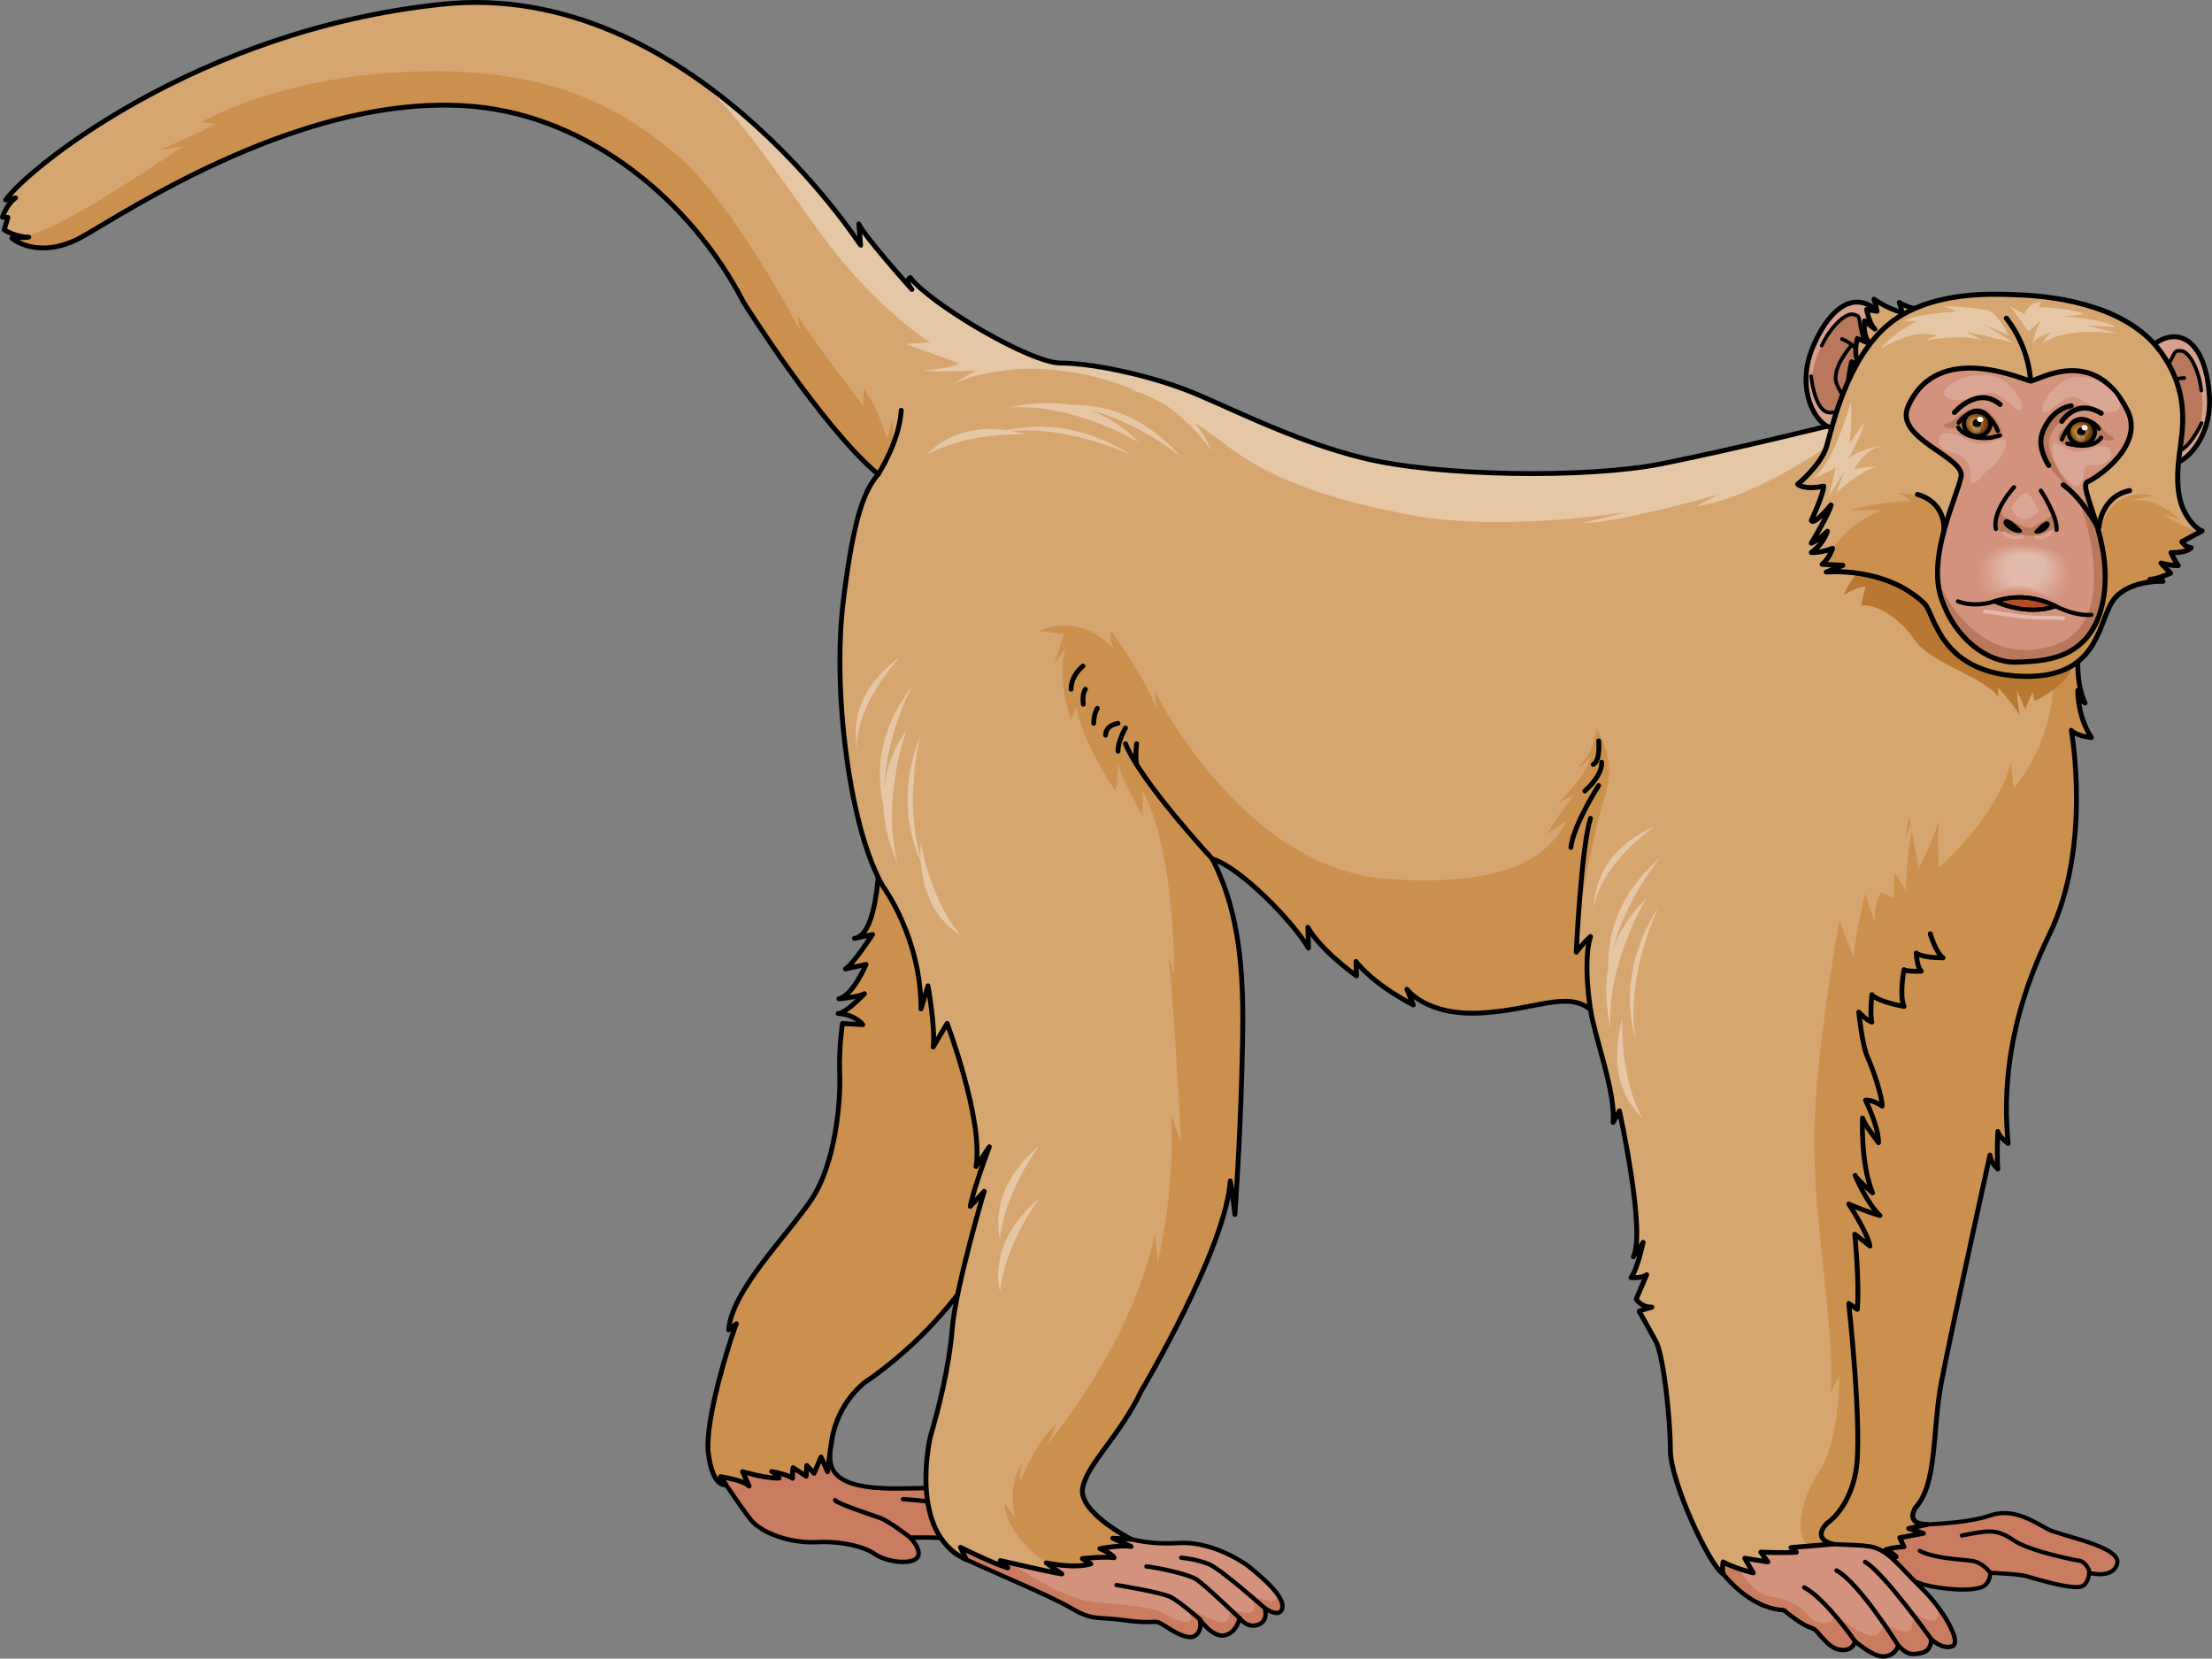 <?xml version="1.0" encoding="utf-8"?>
<!-- Generator: Adobe Illustrator 16.0.0, SVG Export Plug-In . SVG Version: 6.00 Build 0)  -->
<!DOCTYPE svg PUBLIC "-//W3C//DTD SVG 1.1//EN" "http://www.w3.org/Graphics/SVG/1.1/DTD/svg11.dtd">
<svg version="1.1" id="Layer_1" xmlns="http://www.w3.org/2000/svg" xmlns:xlink="http://www.w3.org/1999/xlink" x="0px" y="0px"
	 width="495.161px" height="371.295px" viewBox="0 0 495.161 371.295" enable-background="new 0 0 495.161 371.295"
	 xml:space="preserve">
<rect x="0" y="0" width="495.161" height="371.295" fill="#808080" stroke="none"/>
<g>
	<path fill="#C97C60" d="M404.198,349.391c0,0,0.189,0.115,0.531,0.318c2.394,1.423,12.215,7.104,15.6,6.557
		c3.867-0.625,6.961-2.9,9.392-1.888s10.113,2.065,13.59,1.013c2.32-0.703,2.208-3.307,2.208-3.307s6.3,0.219,8.178,0.762
		c1.878,0.545,10.717,3.279,12.54,2.17c1.336-0.813,1.433-2.932,1.433-2.932s5.197,1.463,6.246-1.943
		c1.219-3.957-12.403-6.213-15.497-7.838s-7.705-4.912-13.008-3.037c-5.304,1.875-16.684,2.25-20.551,2
		s-12.265-10.125-12.265-10.125l-14.031-9v17.08"/>
	<path fill="#C97C60" d="M473.915,350.141c0.02-0.064,0.025-0.128,0.037-0.191c-2.501,1.322-4.255,0.461-6.59-0.327
		c-2.338-0.788-6.227-1.802-11.377-2.561c2.085,0.727,9.119,2.013,11.376,3.433c0.084,2.758-3.719,2.799-8.273,1.827
		s-10.11-3.54-14.456-4.334s-9.091,0.761-9.091,0.761s3.588,0.41,7.837,1.371c-2.341,8.525-20.681,0.25-20.681,0.25l1.315,4.879
		c2.212-0.775,4.105-1.537,5.708-0.87c2.431,1.013,10.113,2.065,13.59,1.013c2.32-0.703,2.208-3.307,2.208-3.307
		s6.3,0.219,8.178,0.762c1.878,0.545,10.717,3.279,12.54,2.17c1.336-0.813,1.433-2.932,1.433-2.932S472.866,353.547,473.915,350.141
		z"/>
	
		<path fill="none" stroke="#000000" stroke-width="0.928" stroke-linecap="round" stroke-linejoin="round" stroke-miterlimit="10" d="
		M404.198,349.391c0,0,0.189,0.115,0.531,0.318c2.394,1.423,12.215,7.104,15.6,6.557c3.867-0.625,6.961-2.9,9.392-1.888
		s10.113,2.065,13.59,1.013c2.32-0.703,2.208-3.307,2.208-3.307s6.3,0.219,8.178,0.762c1.878,0.545,10.717,3.279,12.54,2.17
		c1.336-0.813,1.433-2.932,1.433-2.932s5.197,1.463,6.246-1.943c1.219-3.957-12.403-6.213-15.497-7.838s-7.705-4.912-13.008-3.037
		c-5.304,1.875-16.684,2.25-20.551,2s-12.265-10.125-12.265-10.125l-14.031-9v17.08"/>
	
		<path fill="none" stroke="#000000" stroke-width="0.928" stroke-linecap="round" stroke-linejoin="round" stroke-miterlimit="10" d="
		M445.519,352.084c0,0-1.542-2.299-4.083-2.674s-8.286-0.5-11.712-2.25"/>
	
		<path fill="none" stroke="#000000" stroke-width="0.928" stroke-linecap="round" stroke-linejoin="round" stroke-miterlimit="10" d="
		M439.162,343.735c5.414-1,7.513-1.75,11.49,1s15.191,4.717,15.191,4.717c0.862,0.374,1.966,1.759,1.825,2.633"/>
	<g>
		<path fill="#C97C60" d="M185.869,326.948c0.559,7.288,13.809,6.232,20.671,6.176c6.861-0.059,15.086,0.045,18.192,1.241
			c3.108,1.196,9.131,8.724,9.322,9.935s-0.42,1.434-2.311,1.504c-0.312,4.184-5.416,1.85-6.853-0.114
			c0.159,1.81-2.151,2.874-3.857,2.741c-3.225-0.25-3.084-2.773-6.295-3.633c-3.213-0.859-10.942-0.592-10.942-0.592
			s3.082,3.254,1.289,4.699c-1.793,1.446-6.976,0.566-9.205-1.012s-7.298-2.967-13.057-2.678c-5.76,0.289-12.326-1.953-14.814-5.088
			c-2.487-3.135-9.128-13.152-9.128-13.152c-1.165-6.409,2.509-12.858,7.134-20.163l19.681,5.942
			C185.696,312.754,185.569,323.028,185.869,326.948z"/>
		
			<path fill="none" stroke="#000000" stroke-width="0.987" stroke-linecap="round" stroke-linejoin="round" stroke-miterlimit="10" d="
			M185.869,326.948c0.559,7.288,13.809,6.232,20.671,6.176c6.861-0.059,15.086,0.045,18.192,1.241
			c3.108,1.196,9.131,8.724,9.322,9.935s-0.42,1.434-2.311,1.504c-0.312,4.184-5.416,1.85-6.853-0.114
			c0.159,1.81-2.151,2.874-3.857,2.741c-3.225-0.25-3.084-2.773-6.295-3.633c-3.213-0.859-10.942-0.592-10.942-0.592
			s3.082,3.254,1.289,4.699c-1.793,1.446-6.976,0.566-9.205-1.012s-7.298-2.967-13.057-2.678c-5.76,0.289-12.326-1.953-14.814-5.088
			c-2.487-3.135-9.128-13.152-9.128-13.152c-1.165-6.409,2.509-12.858,7.134-20.163l19.681,5.942
			C185.696,312.754,185.569,323.028,185.869,326.948z"/>
		
			<path fill="none" stroke="#000000" stroke-width="0.987" stroke-linecap="round" stroke-linejoin="round" stroke-miterlimit="10" d="
			M203.797,344.206c0,0-4.762-3.691-6.742-4.397s-9.912-3.302-10.101-3.985"/>
		
			<path fill="none" stroke="#000000" stroke-width="0.987" stroke-linecap="round" stroke-linejoin="round" stroke-miterlimit="10" d="
			M224.892,345.689c0,0-4.024-5.245-6.029-6.859c-2.006-1.614-11.13-2.931-16.721-3.233"/>
		
			<path fill="none" stroke="#000000" stroke-width="0.987" stroke-linecap="round" stroke-linejoin="round" stroke-miterlimit="10" d="
			M231.744,345.803c0,0-5.785-6.9-8.508-9.066c-2.723-2.164-12.921-3.015-13.739-3.059"/>
	</g>
	<g>
		<path fill="#D2927B" d="M214.581,318.144c0,0,0.578,13.062-2.255,17.876s-1.828,9.938,2.15,12.154
			c3.978,2.217,20.133,8.727,25.184,11.734c5.053,3.008,5.7,1.896,12.13,2.799c6.429,0.902,6.58-0.158,8.142,0.749
			c1.561,0.907,5.72,3.985,7.578,2.708c1.857-1.275,1.021-3.729,1.021-3.729s2.912,4.301,5.688,3.619
			c2.773-0.68,3.228-3.865,3.228-3.865s1.787,2.461,4.227,1.502c2.442-0.959,1.429-3.734,1.429-3.734s2.84,2.119,3.745,0.526
			c1.438-2.532-4.004-7.077-6.802-9.415c-2.799-2.338-9.75-6.049-16.063-5.666c-6.314,0.382-10.165-0.629-12.57-1.337
			c-2.406-0.708-14.945-4.353-15.395-6.59c-0.453-2.237,0.265-17.101,3.107-24.308"/>
		<path fill="#C97C60" d="M281.673,363.692c2.442-0.959,1.429-3.734,1.429-3.734s2.84,2.119,3.745,0.526
			c0.527-0.927,0.126-2.126-0.726-3.386c-0.676,2.498-3.663,0.533-5.929,0.334c1.818,4.33-0.979,4.253-5.107,2.525
			c1.096,6.576-5.667,1.168-9.524,0c3.326,4.43-1.554,3.406-4.633,1.447s-8.49-1.959-16.047-2.779s-18.742-8.773-18.742-8.773
			l-2.063-7.945l-9.516-2.613l-2.344,6.915c0.591,0.782,1.343,1.454,2.261,1.966c3.978,2.217,20.133,8.727,25.184,11.734
			c5.053,3.008,5.7,1.896,12.13,2.799c6.429,0.902,6.58-0.158,8.142,0.749c1.561,0.907,5.72,3.985,7.578,2.708
			c1.857-1.275,1.021-3.729,1.021-3.729s2.912,4.301,5.688,3.619c2.773-0.68,3.228-3.865,3.228-3.865
			S279.233,364.651,281.673,363.692z"/>
		
			<path fill="none" stroke="#000000" stroke-width="0.975" stroke-linecap="round" stroke-linejoin="round" stroke-miterlimit="10" d="
			M214.581,318.144c0,0,0.578,13.062-2.255,17.876s-1.828,9.938,2.15,12.154c3.978,2.217,20.133,8.727,25.184,11.734
			c5.053,3.008,5.7,1.896,12.13,2.799c6.429,0.902,6.58-0.158,8.142,0.749c1.561,0.907,5.72,3.985,7.578,2.708
			c1.857-1.275,1.021-3.729,1.021-3.729s2.912,4.301,5.688,3.619c2.773-0.68,3.228-3.865,3.228-3.865s1.787,2.461,4.227,1.502
			c2.442-0.959,1.429-3.734,1.429-3.734s2.84,2.119,3.745,0.526c1.438-2.532-4.004-7.077-6.802-9.415
			c-2.799-2.338-9.75-6.049-16.063-5.666c-6.314,0.382-10.165-0.629-12.57-1.337c-2.406-0.708-14.945-4.353-15.395-6.59
			c-0.453-2.237,0.265-17.101,3.107-24.308"/>
		
			<path fill="none" stroke="#000000" stroke-width="0.975" stroke-linecap="round" stroke-linejoin="round" stroke-miterlimit="10" d="
			M268.531,362.436c0,0-4.377-3.852-6.448-4.928c-2.07-1.076-12.142-2.693-12.142-2.693"/>
		
			<path fill="none" stroke="#000000" stroke-width="0.975" stroke-linecap="round" stroke-linejoin="round" stroke-miterlimit="10" d="
			M277.446,362.19c0,0-7.888-7.547-9.718-8.698c-1.832-1.151-8.595-2.573-11.088-2.845"/>
		
			<path fill="none" stroke="#000000" stroke-width="0.975" stroke-linecap="round" stroke-linejoin="round" stroke-miterlimit="10" d="
			M283.102,359.958c0,0-9.666-8.57-12.35-9.755c-2.685-1.185-6.334-1.515-6.334-1.515"/>
	</g>
	<path fill="#CB904D" d="M236.418,247.243l-39.527-61.959c0,0,0.819,23.852-5.63,24.783c4.07-0.877,4.07-0.877,4.07-0.877
		s-4.386,6.709-6.085,7.715c4.626-1.03,4.626-1.03,4.626-1.03s-2.938,6.972-6.084,7.716c4.779-0.473,5.729-1.153,5.729-1.153
		s-4.268,4.522-5.907,4.435c3.828,0.207,5.532,2.492,5.532,2.492l-4.557-0.246c0,0-0.833,5.256-0.611,11.301
		c0.223,6.045-0.891,19.881-6.267,27.998c-5.376,8.119-17.92,20.363-18.586,29.285l1.72-1.371c0,0-0.451,1.092-0.945,2.623l0,0
		c0,0-6.354,18.868-5.307,26.561c1.047,7.693,3.891,6.813,3.891,6.813l-1.2-1.771c0,0,5.342,0.805,6.398,2.099
		c-1.453-3.224-1.453-3.224-1.453-3.224s5.05,1.525,8.184,1.444c-1.056-1.31-1.673-1.468-1.673-1.468s3.35,0.557,4.675,1.505
		c-0.036-1.63,0.129-2.372,0.129-2.372l2.92,1.911l0.13-2.409l1.639,1.754l1.576-3.67l1.447,3.332c0,0,0.499-4.604,1.035-7.58
		c0.457-2.533,2.002-8.028,7.272-12.424c0.749-0.488,1.508-1.008,2.285-1.577c0.25-0.185,0.491-0.372,0.738-0.558
		c0.026-0.016,0.049-0.032,0.075-0.047l-0.009-0.003C218.345,290.991,227.818,269.35,236.418,247.243z"/>
	
		<path fill="none" stroke="#000000" stroke-width="1.09" stroke-linecap="round" stroke-linejoin="round" stroke-miterlimit="10" d="
		M236.418,247.243l-39.527-61.959c0,0,0.819,23.852-5.63,24.783c4.07-0.877,4.07-0.877,4.07-0.877s-4.386,6.709-6.085,7.715
		c4.626-1.03,4.626-1.03,4.626-1.03s-2.938,6.972-6.084,7.716c4.779-0.473,5.729-1.153,5.729-1.153s-4.268,4.522-5.907,4.435
		c3.828,0.207,5.532,2.492,5.532,2.492l-4.557-0.246c0,0-0.833,5.256-0.611,11.301c0.223,6.045-0.891,19.881-6.267,27.998
		c-5.376,8.119-17.92,20.363-18.586,29.285l1.72-1.371c0,0-0.451,1.092-0.945,2.623l0,0c0,0-6.354,18.868-5.307,26.561
		c1.047,7.693,3.891,6.813,3.891,6.813l-1.2-1.771c0,0,5.342,0.805,6.398,2.099c-1.453-3.224-1.453-3.224-1.453-3.224
		s5.05,1.525,8.184,1.444c-1.056-1.31-1.673-1.468-1.673-1.468s3.35,0.557,4.675,1.505c-0.036-1.63,0.129-2.372,0.129-2.372
		l2.92,1.911l0.13-2.409l1.639,1.754l1.576-3.67l1.447,3.332c0,0,0.499-4.604,1.035-7.58c0.457-2.533,2.002-8.028,7.272-12.424
		c0.749-0.488,1.508-1.008,2.285-1.577c0.25-0.185,0.491-0.372,0.738-0.558c0.026-0.016,0.049-0.032,0.075-0.047l-0.009-0.003
		C218.345,290.991,227.818,269.35,236.418,247.243z"/>
	<path fill="#CB904D" d="M382.709,187.608l1.459,64.334c0,0,12.874,83.666,12.874,90.885c0,7.22,23.165,9.077,23.165,9.077
		s-0.163-1.296-2.497-2.281c1.541,0.099,6.75-1.14,6.75-1.14s-0.458-0.75-2.458-1.5c1.417-0.584,4.208-0.75,4.208-0.75l-0.939-2.018
		l5.288-0.977l-3.301-1.078c0,0,1.313-0.303,4.176-0.914c-5.154-0.037-2.663-3.733-2.663-3.733
		c4.987-5.403,3.734-17.456,5.836-28.236c2.661-13.648,10.85-50.724,10.85-50.724s0.136,1.764,1.764,3.119
		c-0.271-2.984,0-8.408,0-8.408s0.271,1.221,2.306,2.712c-1.085-11.122-0.407-26.989,9.223-46.79
		c9.63-19.803,4.911-45.707,4.911-45.707s0.92,1.221,4.503,1.628c-3.198-4.882-3.047-10.579-3.047-10.579s0.143,2.035,1.634,2.848
		c-2.171-4.476-1.553-10.779-1.553-10.779s0.637-57.681-47.092-54.085"/>
	
		<path fill="none" stroke="#000000" stroke-width="1.09" stroke-linecap="round" stroke-linejoin="round" stroke-miterlimit="10" d="
		M382.709,187.608l1.459,64.334c0,0,12.874,83.666,12.874,90.885c0,7.22,23.165,9.077,23.165,9.077s-0.163-1.296-2.497-2.281
		c1.541,0.099,6.75-1.14,6.75-1.14s-0.458-0.75-2.458-1.5c1.417-0.584,4.208-0.75,4.208-0.75l-0.939-2.018l5.288-0.977l-3.301-1.078
		c0,0,1.313-0.303,4.176-0.914c-5.154-0.037-2.663-3.733-2.663-3.733c4.987-5.403,3.734-17.456,5.836-28.236
		c2.661-13.648,10.85-50.724,10.85-50.724s0.136,1.764,1.764,3.119c-0.271-2.984,0-8.408,0-8.408s0.271,1.221,2.306,2.712
		c-1.085-11.122-0.407-26.989,9.223-46.79c9.63-19.803,4.911-45.707,4.911-45.707s0.92,1.221,4.503,1.628
		c-3.198-4.882-3.047-10.579-3.047-10.579s0.143,2.035,1.634,2.848c-2.171-4.476-1.553-10.779-1.553-10.779
		s0.637-57.681-47.092-54.085"/>
	<g>
		<path fill="#D2927B" d="M384.168,350.238c0,0,6.183,9.72,15.135,10.199c6.225,5.065,6.045,3.264,7.488,4.879
			c1.444,1.616,3.083,3.956,5.614,4.044c2.532,0.09,2.852-1.943,2.852-1.943s3.805,3.281,6.104,3.381
			c2.3,0.099,3.423-1.654,3.553-2.482c1.976,2.162,3.053,2.176,5.292,1.68c2.238-0.498,2.101-3.065,2.101-3.065
			s2.404,2.384,4.689,1.585s-2.072-8.426-6.966-13.129c-4.895-4.703-7.3-8.553-11.516-9.215c-4.216-0.661-9.336,0.002-13.422-1.489"
			/>
		<path fill="#C97C60" d="M428.058,361.206c0.8,6.49-3.281,3.596-6.486,2.089c-0.986,7.048-8.994-1.081-11.159-1.901
			c0.265,2.453-2.693,2.088-4.331,1.35c-1.638-0.74-2.271-4.12-9.136-5.229c-5.007-0.809-7.507-5.777-8.497-8.413l-4.28,1.137
			c0,0,6.183,9.72,15.135,10.199c6.225,5.065,6.045,3.264,7.488,4.879c1.444,1.616,3.083,3.956,5.614,4.044
			c2.532,0.09,2.852-1.943,2.852-1.943s3.805,3.281,6.104,3.381c2.3,0.099,3.423-1.654,3.553-2.482
			c1.976,2.162,3.053,2.176,5.292,1.68c2.238-0.498,2.101-3.065,2.101-3.065s2.404,2.384,4.689,1.585
			c1.692-0.592-0.261-4.927-3.374-9.047C434.49,364.368,432.379,362.9,428.058,361.206z"/>
		
			<path fill="none" stroke="#000000" stroke-width="0.987" stroke-linecap="round" stroke-linejoin="round" stroke-miterlimit="10" d="
			M384.168,350.238c0,0,6.183,9.72,15.135,10.199c6.225,5.065,6.045,3.264,7.488,4.879c1.444,1.616,3.083,3.956,5.614,4.044
			c2.532,0.09,2.852-1.943,2.852-1.943s3.805,3.281,6.104,3.381c2.3,0.099,3.423-1.654,3.553-2.482
			c1.976,2.162,3.053,2.176,5.292,1.68c2.238-0.498,2.101-3.065,2.101-3.065s2.404,2.384,4.689,1.585s-2.072-8.426-6.966-13.129
			c-4.895-4.703-7.3-8.553-11.516-9.215c-4.216-0.661-9.336,0.002-13.422-1.489"/>
		
			<path fill="none" stroke="#000000" stroke-width="0.987" stroke-linecap="round" stroke-linejoin="round" stroke-miterlimit="10" d="
			M415.257,367.417c0,0-6.731-9.698-11.379-12.048"/>
		
			<path fill="none" stroke="#000000" stroke-width="0.987" stroke-linecap="round" stroke-linejoin="round" stroke-miterlimit="10" d="
			M424.914,368.315c0,0-8.88-14.201-13.804-16.748"/>
		
			<path fill="none" stroke="#000000" stroke-width="0.987" stroke-linecap="round" stroke-linejoin="round" stroke-miterlimit="10" d="
			M432.307,366.929c0,0-10.49-14.763-14.799-17.29"/>
	</g>
	<path fill="#D5A670" d="M411.631,94.758c0,0-22.674,5.662-39.566,9.04s-50.053,2.838-66.695-1.208s-31.783-12.307-40.543-15.56
		s-20.522-5.756-27.404-5.756s-29.376-13.379-33.645-19.133c-1.322,0.617,0.36,2.661,0.36,2.661s-10.954-12.236-11.877-14.672
		c0.386,4.792,0.386,4.792,0.386,4.792S154.249-4.77,99.101,0.929C43.954,6.628,5.791,38.099,1.278,44.775
		c0.663-0.1,2.207-0.482,2.207-0.482s-1.845,1.182-2.94,4.32c1.235,0.067,1.235,0.067,1.235,0.067l-0.841,2.758
		c0,0,2.442,1.624,5.501,1.643c-3.765,0.27-3.765,0.27-3.765,0.27s5.986,5.133,15.902-0.45c9.916-5.583,50.26-32.626,87.784-29.037
		c25.287,2.419,48.122,20.613,60.091,43.802c0,0,17.572,28.043,30.128,38.491c-2.852,3.499-5.314,8.199-7.814,28.449
		s1.472,51.229,8.95,63.896c0,0,8.46,11.403,8.46,27.349c1.296-4.408,1.556-5.186,1.556-5.186s1.685,9.387,1.166,13.703l3.111-5.277
		c0,0,8.166,21.648,6.481,32.02c2.981-4.408,2.981-4.408,2.981-4.408s-3.499,9.204-4.277,13.353c3.111-3.37,3.111-3.37,3.111-3.37
		s-6.351,21.391-7.128,30.594s-3.111,18.162-4.926,24.385c0,0-5.123,21.545,8.062,27.44c-1.309-2.731-1.309-2.731-1.309-2.731
		s7.414,3.707,10.6,4.602c-1.593-1.335-1.699-1.637-1.699-1.637s12.058,2.799,13.78,2.983c-3.48-2.47-3.48-2.47-3.48-2.47
		s6.266,1.381,9.981,0.213c-1.911-1.168-1.911-1.168-1.911-1.168s4.776-0.523,7.113-0.209c-0.318-0.854-3.185-2.021-3.185-2.021
		s5.097-0.936,7.008-0.467c-4.142-1.869-4.142-1.869-4.142-1.869l4.142,0.226c0,0-11.763-5.959-10.872-11.374
		s8.323-11.68,13.097-21.759c0,0,18.926-31.774,19.963-47.071c0.908,5.574,1.037,7.52,1.037,7.52s1.167-16.594,1.556-32.149
		s1.036-32.538-6.611-47.446c6.223,1.815,18.278,14.26,21.52,19.964c-0.13-4.667-0.13-4.667-0.13-4.667s1.945,4.279,10.89,10.89
		c-0.13-3.241-0.13-3.241-0.13-3.241s3.241,4.667,12.834,9.723c-0.908-2.203-1.427-3.5-1.427-3.5s4.278,5.963,16.464,5.314
		s19.314-5.056,24.63-0.777c1.037,6.611,5.702,18.667,5.054,25.278c1.426-2.593,1.426-2.593,1.426-2.593s5.963,27.094,3.111,32.668
		c2.204-3.241,2.204-3.241,2.204-3.241s-1.297,6.093-2.723,7.907c2.723,0.13,3.5-0.648,3.5-0.648l-2.333,5.445
		c0,0,1.037,1.814,3.5,1.814c-1.944,0.519-2.853,0.908-2.853,0.908s2.074,3.629,3.76,6.74s3.24,17.371,3.24,24.371
		s8.692,25.746,11.804,27.69c0,0-0.272-0.966,0-2.683c2.063,1.266,6.738,2.445,6.738,2.445l-1.891-3.268l5.173,0.822l-1.592-2.184
		c0,0,5.572,0.232,7.959,0c-1.194-1.027-1.194-1.027-1.194-1.027l9.342-0.779c0,0-4.778-0.932-1.325-4.625c0,0,4.917-3,6.5-11.582
		c1.583-8.584-1.583-37.667-1.583-37.667l1.917,1.333c0.5-6.5-0.584-16.834-0.584-16.834s0.917,0.668,3.417,2.668
		c-0.583-3.084-4.75-9.417-4.75-9.417s3.5,1.583,7,2.583c-2.917-2.667-5.583-9-5.583-9s0,0.5,3.916,3.917
		c-2.75-6.667-2.25-16.75-2.25-16.75s0.334,1.333,3.584,5.5c0-3.667-2.917-9.5-2.917-9.5s1.425-0.209,3.731,1.329
		c0-2.236-2.097-8.388-3.285-10.974s-1.957-10.065-1.957-10.065s1.678,1.818,2.936,2.236c-0.489-1.678,0-6.15,0-6.15
		s0.699,1.398,7.199,2.656c-1.118-2.516,0-8.248,0-8.248s0,0.42,3.845,0.35c-0.979-0.979-1.119-4.054-1.119-4.054
		s1.119,1.048,6.012,1.048c-1.677-1.188-2.866-5.381-2.866-5.381"/>
	<g>
		<path fill="#E5C7A5" d="M411.631,94.758c0,0-22.674,5.662-39.566,9.04s-50.053,2.838-66.695-1.208s-31.783-12.307-40.543-15.56
			s-20.522-5.756-27.404-5.756s-29.376-13.379-33.645-19.133c-1.322,0.617,0.36,2.661,0.36,2.661s-10.954-12.236-11.877-14.672
			c0.386,4.792,0.386,4.792,0.386,4.792s-13.712-21.31-36.513-37.249c9.653,8.229,18.688,22.491,28.006,35.184
			c12.021,16.376,24.043,23.759,24.043,23.759l-5.396,0.379l11.925,4.354c0,0-1.23,1.041-8.235,1.609c3.313,0.378,12.059,0,12.059,0
			s-1.74,0.757-5.338,3.124c5.963-3.124,15.524-3.502,15.524-3.502c22.434-0.663,38.066,11.284,46.382,17.512
			s20.067,11.359,40.797,15.217s48.087-0.661,48.087-0.661s-0.379,0.116-9.466,2.365c7.194,0.261,30.101-6.333,30.101-6.333
			s-0.567,0.298-4.827,2.634c12.495-1.829,28.108-12.637,28.108-12.637l4.083-3.932L411.631,94.758z"/>
		<path fill="#E5C7A5" d="M145.144,10.879c0.418,0.4,1.19,0.841,2.385,1.326C146.741,11.755,145.947,11.311,145.144,10.879z"/>
	</g>
	<path fill="#D5A670" d="M426.705,199.418c0,0,6.246-10.539,7.334-16.228c-0.412,5.809,0,10.974,0,10.974
		s13.106-11.252,16.095-23.538c0.489,4.71,0.698,5.807,0.698,5.807s11.063-12.601,8.403-29.757s-25.196-24.959-25.196-24.959H399.47
		l-16.761,18.331"/>
	<path fill="#B87832" d="M416.454,127.406c0,0-2.71,2.947-3.694,5.779c3.448-2.093,4.885-1.847,4.885-1.847
		s-1.067,3.499-0.944,4.212c2.709-0.395,8.004,2.068,11.82,7.608s15.779,8.373,18.848,12.928c-0.133-2.216-0.133-2.216-0.133-2.216
		s4.848,5.268,4.948,6.697c-0.885-5.466-0.644-5.958-0.644-5.958l1.803,4.187l1.654-3.94l0.47,2.093c0,0,7.06-3.326,8.279-7.388
		s-12.064-21.29-12.064-21.29l-25.362-14.958"/>
	<path fill="#CB904D" d="M199.712,94.046c-1.167,4.279-1.167,4.279-1.167,4.279s-1.75-6.807-5.251-11.28c0,3.89,0,3.89,0,3.89
		s-8.557-11.085-14.78-20.226c0.584,3.306,0.584,3.306,0.584,3.306s-14.975-28.979-28.2-39.87s-29.174-19.254-59.124-18.087
		s-46.676,11.28-46.676,11.28l3.306,0.389c0,0-8.946,4.473-12.836,5.834c5.252-0.778,5.252-0.778,5.252-0.778
		S12.308,52.662,4.877,52.936c0.495,0.087,1.019,0.143,1.563,0.146c-3.765,0.27-3.765,0.27-3.765,0.27s5.986,5.133,15.902-0.45
		c9.916-5.583,50.26-32.626,87.784-29.037c25.287,2.419,48.122,20.613,60.091,43.802c0,0,17.572,28.043,30.128,38.491
		C196.581,106.159,200.879,99.88,199.712,94.046z"/>
	<g>
		<path fill="#CB904D" d="M426.224,225.307c-1.118-2.516,0-8.248,0-8.248s0,0.42,3.845,0.35c-0.979-0.979-1.119-4.054-1.119-4.054
			s1.119,1.048,6.012,1.048c-1.677-1.188-2.866-5.381-2.866-5.381l-4.143-23.132c-0.597,3.719-1.535,10.323-1.247,13.528
			c-2.656-4.093-2.656-4.093-2.656-4.093s-0.147,5.128-0.03,5.714c-0.314-0.274-3.04-1.279-3.04-1.279s-1.877,3.582-1.194,6.992
			c-2.217-5.969-2.217-6.822-2.217-6.822s-2.559,10.404-2.559,14.498c-2.388-5.629-3.24-8.357-3.24-8.357
			s-6.141,32.918-5.629,52.361s4.776,41.786,3.582,53.555c2.047-4.265,2.047-4.265,2.047-4.265s0,15.009-4.435,21.49
			s-5.657,14.831-2.402,16.882l5.326-0.445c0,0-4.778-0.932-1.325-4.625c0,0,4.917-3,6.5-11.582
			c1.583-8.584-1.583-37.667-1.583-37.667l1.917,1.333c0.5-6.5-0.584-16.834-0.584-16.834s0.917,0.668,3.417,2.668
			c-0.583-3.084-4.75-9.417-4.75-9.417s3.5,1.583,7,2.583c-2.713-2.48-5.206-8.127-5.542-8.904c0.142,0.256,0.799,1.138,3.875,3.821
			c-2.75-6.667-2.25-16.75-2.25-16.75s0.334,1.333,3.584,5.5c0-3.667-2.917-9.5-2.917-9.5s1.425-0.209,3.731,1.329
			c0-2.236-2.097-8.388-3.285-10.974s-1.957-10.065-1.957-10.065s1.678,1.818,2.936,2.236c-0.489-1.678,0-6.15,0-6.15
			S419.724,224.049,426.224,225.307z"/>
		<path fill="#CB904D" d="M427.701,184.49l-0.354-1.974c-0.371,2.033-0.62,3.704-0.643,4.623
			C427.135,185.964,427.456,185.116,427.701,184.49z"/>
	</g>
	<g>
		<g>
			<path fill="#CB904D" d="M237.687,352.322c-3.48-2.47-3.48-2.47-3.48-2.47l1.342,2.079
				C236.56,352.138,237.338,352.284,237.687,352.322z"/>
			<path fill="#CB904D" d="M348.408,180.12c0,0,0.068-0.064,0.164-0.156C348.455,180.063,348.408,180.12,348.408,180.12z"/>
			<path fill="#CB904D" d="M355.889,225.881c-0.516-7.354,0.028-15.851,0.028-15.851l-3.075,3.119c0,0,0,0,0.253-4.56
				c0.539-6.54,4.246-24.643,6.081-30.066s1.275-10.129-1.888-15.563c-0.053,5.173-4.095,8.944-4.095,8.944s1.276-0.479,2.839-2.552
				c-0.54,3.862-6.442,9.641-7.46,10.611c0.351-0.296,1.337-0.982,3.664-1.758c-1.117,0.798-5.981,8.533-5.981,8.533
				s1.355-1.036,4.387-2.871c-2.393,3.828-7.336,15.24-40.003,12.907s-52.267-42.29-52.267-42.29s0,0,0.564,4.512
				c-1.975-6.346-10.061-17.626-10.061-17.626s-1.009,1.48,0.684,4.301c-4.23-5.359-11.07-7.05-17.204-4.371
				c1.551,0,5.781,0.705,5.781,0.705l-2.115,6.557c0,0,1.34-1.833,2.892-3.878c-2.961,5.782,0.846,16.428,0.846,16.428
				s0.423-1.269,1.334-2.891c0.206,6.134,8.545,18.842,8.545,18.842s0.666-1.456,0.626-6.438c0,2.458,5.54,12.154,5.54,12.154
				s0-2.339,0-5.717c7.476,14.307,7,41.044,7,41.044l-1.141-4c1.359,15,2.755,41.5,2.755,41.5s-0.614-1.333-2.28-6.166
				c1,17.5-3,33.166-3,33.166s0-2.166-0.667-6.166c-5.167,24.666-23.938,46.775-23.938,46.775s0,0,1.885-4.195
				c-4.186,2.945-7.865,12.318-7.865,12.318s-0.625-0.981,0.357-4.017c-3.749,5.624-1.607,12.496-1.607,12.496
				s-1.518-1.874-2.411-3.392c0.267,7.499,9.314,13.424,9.314,13.424s6.266,1.381,9.981,0.213c-1.911-1.168-1.911-1.168-1.911-1.168
				s4.776-0.523,7.113-0.209c-0.318-0.854-3.185-2.021-3.185-2.021s5.097-0.936,7.008-0.467c-4.142-1.869-4.142-1.869-4.142-1.869
				l4.142,0.226c0,0-11.763-5.959-10.872-11.374s8.323-11.68,13.097-21.759c0,0,18.926-31.774,19.963-47.071
				c0.908,5.574,1.037,7.52,1.037,7.52s1.167-16.594,1.556-32.149s1.036-32.538-6.611-47.446c6.223,1.815,18.278,14.26,21.52,19.964
				c-0.13-4.667-0.13-4.667-0.13-4.667s1.945,4.279,10.89,10.89c-0.13-3.241-0.13-3.241-0.13-3.241s3.241,4.667,12.834,9.723
				c-0.908-2.203-1.427-3.5-1.427-3.5s4.278,5.963,16.464,5.314C343.48,226.116,350.588,221.792,355.889,225.881z"/>
		</g>
	</g>
	
		<path fill="none" stroke="#000000" stroke-width="1.09" stroke-linecap="round" stroke-linejoin="round" stroke-miterlimit="10" d="
		M411.631,94.758c0,0-22.674,5.662-39.566,9.04s-50.053,2.838-66.695-1.208s-31.783-12.307-40.543-15.56s-20.522-5.756-27.404-5.756
		s-29.376-13.379-33.645-19.133c-1.322,0.617,0.36,2.661,0.36,2.661s-10.954-12.236-11.877-14.672
		c0.386,4.792,0.386,4.792,0.386,4.792S154.249-4.77,99.101,0.929C43.954,6.628,5.791,38.099,1.278,44.775
		c0.663-0.1,2.207-0.482,2.207-0.482s-1.845,1.182-2.94,4.32c1.235,0.067,1.235,0.067,1.235,0.067l-0.841,2.758
		c0,0,2.442,1.624,5.501,1.643c-3.765,0.27-3.765,0.27-3.765,0.27s5.986,5.133,15.902-0.45c9.916-5.583,50.26-32.626,87.784-29.037
		c25.287,2.419,48.122,20.613,60.091,43.802c0,0,17.572,28.043,30.128,38.491c-2.852,3.499-5.314,8.199-7.814,28.449
		s1.472,51.229,8.95,63.896c0,0,8.46,11.403,8.46,27.349c1.296-4.408,1.556-5.186,1.556-5.186s1.685,9.387,1.166,13.703l3.111-5.277
		c0,0,8.166,21.648,6.481,32.02c2.981-4.408,2.981-4.408,2.981-4.408s-3.499,9.204-4.277,13.353c3.111-3.37,3.111-3.37,3.111-3.37
		s-6.351,21.391-7.128,30.594s-3.111,18.162-4.926,24.385c0,0-5.123,21.545,8.062,27.44c-1.309-2.731-1.309-2.731-1.309-2.731
		s7.414,3.707,10.6,4.602c-1.593-1.335-1.699-1.637-1.699-1.637s12.058,2.799,13.78,2.983c-3.48-2.47-3.48-2.47-3.48-2.47
		s6.266,1.381,9.981,0.213c-1.911-1.168-1.911-1.168-1.911-1.168s4.776-0.523,7.113-0.209c-0.318-0.854-3.185-2.021-3.185-2.021
		s5.097-0.936,7.008-0.467c-4.142-1.869-4.142-1.869-4.142-1.869l4.142,0.226c0,0-11.763-5.959-10.872-11.374
		s8.323-11.68,13.097-21.759c0,0,18.926-31.774,19.963-47.071c0.908,5.574,1.037,7.52,1.037,7.52s1.167-16.594,1.556-32.149
		s1.036-32.538-6.611-47.446c6.223,1.815,18.278,14.26,21.52,19.964c-0.13-4.667-0.13-4.667-0.13-4.667s1.945,4.279,10.89,10.89
		c-0.13-3.241-0.13-3.241-0.13-3.241s3.241,4.667,12.834,9.723c-0.908-2.203-1.427-3.5-1.427-3.5s4.278,5.963,16.464,5.314
		s19.314-5.056,24.63-0.777c1.037,6.611,5.702,18.667,5.054,25.278c1.426-2.593,1.426-2.593,1.426-2.593s5.963,27.094,3.111,32.668
		c2.204-3.241,2.204-3.241,2.204-3.241s-1.297,6.093-2.723,7.907c2.723,0.13,3.5-0.648,3.5-0.648l-2.333,5.445
		c0,0,1.037,1.814,3.5,1.814c-1.944,0.519-2.853,0.908-2.853,0.908s2.074,3.629,3.76,6.74s3.24,17.371,3.24,24.371
		s8.692,25.746,11.804,27.69c0,0-0.272-0.966,0-2.683c2.063,1.266,6.738,2.445,6.738,2.445l-1.891-3.268l5.173,0.822l-1.592-2.184
		c0,0,5.572,0.232,7.959,0c-1.194-1.027-1.194-1.027-1.194-1.027l9.342-0.779c0,0-4.778-0.932-1.325-4.625c0,0,4.917-3,6.5-11.582
		c1.583-8.584-1.583-37.667-1.583-37.667l1.917,1.333c0.5-6.5-0.584-16.834-0.584-16.834s0.917,0.668,3.417,2.668
		c-0.583-3.084-4.75-9.417-4.75-9.417s3.5,1.583,7,2.583c-2.917-2.667-5.583-9-5.583-9s0,0.5,3.916,3.917
		c-2.75-6.667-2.25-16.75-2.25-16.75s0.334,1.333,3.584,5.5c0-3.667-2.917-9.5-2.917-9.5s1.425-0.209,3.731,1.329
		c0-2.236-2.097-8.388-3.285-10.974s-1.957-10.065-1.957-10.065s1.678,1.818,2.936,2.236c-0.489-1.678,0-6.15,0-6.15
		s0.699,1.398,7.199,2.656c-1.118-2.516,0-8.248,0-8.248s0,0.42,3.845,0.35c-0.979-0.979-1.119-4.054-1.119-4.054
		s1.119,1.048,6.012,1.048c-1.677-1.188-2.866-5.381-2.866-5.381"/>
	
		<path fill="none" stroke="#000000" stroke-width="1.09" stroke-linecap="round" stroke-linejoin="round" stroke-miterlimit="10" d="
		M356.032,225.981c0,0-1.776-10.588,0-16.355c-1.908,1.762-3.19,3.524-3.19,3.524s1.094-23.229,3.19-29.959"/>
	
		<path fill="none" stroke="#000000" stroke-width="1.09" stroke-linecap="round" stroke-linejoin="round" stroke-miterlimit="10" d="
		M271.382,192.276c0,0-16.095-17.356-19.438-25.792"/>
	
		<path fill="none" stroke="#000000" stroke-width="1.09" stroke-linecap="round" stroke-linejoin="round" stroke-miterlimit="10" d="
		M251.944,162.961c0,0-1.681,2.777-1.681,5.207"/>
	
		<path fill="none" stroke="#000000" stroke-width="1.09" stroke-linecap="round" stroke-linejoin="round" stroke-miterlimit="10" d="
		M250.264,161.92c0,0-2.776,0.347-2.776,2.661"/>
	
		<path fill="none" stroke="#000000" stroke-width="1.09" stroke-linecap="round" stroke-linejoin="round" stroke-miterlimit="10" d="
		M245.636,158.564c0,0-0.81,1.273-0.81,3.355"/>
	
		<path fill="none" stroke="#000000" stroke-width="1.09" stroke-linecap="round" stroke-linejoin="round" stroke-miterlimit="10" d="
		M242.975,154.283c0,0-0.81,1.042-0.463,3.355"/>
	
		<path fill="none" stroke="#000000" stroke-width="1.09" stroke-linecap="round" stroke-linejoin="round" stroke-miterlimit="10" d="
		M254.43,166.484c0,0-0.347,2.652,0,4.656"/>
	
		<path fill="none" stroke="#000000" stroke-width="1.09" stroke-linecap="round" stroke-linejoin="round" stroke-miterlimit="10" d="
		M242.426,149.102c0,0-2.667,2.011-2.667,5.181"/>
	
		<path fill="none" stroke="#000000" stroke-width="1.09" stroke-linecap="round" stroke-linejoin="round" stroke-miterlimit="10" d="
		M357.867,175.843c0,0-5.661,8.769-6.216,13.874"/>
	
		<path fill="none" stroke="#000000" stroke-width="1.09" stroke-linecap="round" stroke-linejoin="round" stroke-miterlimit="10" d="
		M358.533,170.626c0,0,0.443,2.664-3.774,6.438"/>
	
		<path fill="none" stroke="#000000" stroke-width="1.09" stroke-linecap="round" stroke-linejoin="round" stroke-miterlimit="10" d="
		M357.867,165.854c0,0,0.456,4.357-1.215,5.287"/>
	<g>
		<path fill="#D8A18D" d="M422.763,74.859c0,0-1.186-5.978-5.763-7.083c-4.577-1.104-8.772,3.797-11.43,10.506
			c-2.658,6.709-0.86,13.32,2.211,16.208c3.069,2.888,5.382,0.341,6.681-0.752"/>
		<path fill="#B9785C" d="M420.089,79.16c0,0-2.563-1.301-3.353-4.72c-0.79-3.419-0.115-3.655-1.844-4.069
			c-1.73-0.415-5.113,2.735-7.082,6.983c0,0-2.813,5.171-2.019,9.164c0.796,3.992,3.043,7.342,5.783,5.437
			c2.738-1.905,6.18-5.142,7.323-5.163C420.041,86.771,422.057,81.415,420.089,79.16z"/>
		
			<path fill="none" stroke="#000000" stroke-width="1.09" stroke-linecap="round" stroke-linejoin="round" stroke-miterlimit="10" d="
			M414.462,93.739c-1.299,1.094-3.611,3.641-6.681,0.752c-3.071-2.889-4.869-9.499-2.211-16.208
			c2.657-6.709,6.853-11.61,11.43-10.506c4.577,1.105,5.763,7.083,5.763,7.083"/>
		
			<path fill="none" stroke="#000000" stroke-width="0.818" stroke-linecap="round" stroke-linejoin="round" stroke-miterlimit="10" d="
			M420.089,79.16c0,0-2.563-1.301-3.353-4.72c-0.79-3.419-0.115-3.655-1.844-4.069c-1.73-0.415-5.113,2.735-7.082,6.983"/>
		
			<path fill="none" stroke="#000000" stroke-width="0.818" stroke-linecap="round" stroke-linejoin="round" stroke-miterlimit="10" d="
			M414.303,77.496c0,0-4.515,5.102-3.138,8.475c1.376,3.372,2.271,2.657,1.409,4.52"/>
		
			<path fill="none" stroke="#000000" stroke-width="0.818" stroke-linecap="round" stroke-linejoin="round" stroke-miterlimit="10" d="
			M405.416,84.222c0,0,0.751,7.476,3.785,8.094c3.033,0.616,6.532-3.763,6.532-3.763"/>
		
			<path fill="none" stroke="#000000" stroke-width="0.818" stroke-linecap="round" stroke-linejoin="round" stroke-miterlimit="10" d="
			M412.327,75.901c0,0,4.051,1.506,3.382,3.926"/>
	</g>
	<g>
		<path fill="#D8A18D" d="M479.406,80.269c0,0,3.041-5.281,7.73-4.859c4.688,0.422,7.091,6.41,7.455,13.617
			c0.365,7.208-3.457,12.892-7.293,14.643c-3.835,1.751-5.209-1.403-6.087-2.856"/>
		<path fill="#B9785C" d="M480.558,85.201c0,0,2.846-0.411,4.691-3.396c1.844-2.985,1.281-3.425,3.052-3.263
			c1.771,0.162,3.965,4.23,4.468,8.885c0,0,1.004,5.801-1.028,9.327c-2.034,3.525-5.236,5.978-7.223,3.294
			c-1.981-2.683-4.203-6.853-5.279-7.24C478.163,92.424,477.973,86.705,480.558,85.201z"/>
		
			<path fill="none" stroke="#000000" stroke-width="1.09" stroke-linecap="round" stroke-linejoin="round" stroke-miterlimit="10" d="
			M479.406,80.269c0,0,3.041-5.281,7.73-4.859c4.688,0.422,7.091,6.41,7.455,13.617c0.365,7.208-3.457,12.892-7.293,14.643
			c-3.835,1.751-5.209-1.403-6.087-2.856"/>
		
			<path fill="none" stroke="#000000" stroke-width="0.818" stroke-linecap="round" stroke-linejoin="round" stroke-miterlimit="10" d="
			M480.558,85.201c0,0,2.846-0.411,4.691-3.396c1.844-2.985,1.281-3.425,3.052-3.263c1.771,0.162,3.965,4.23,4.468,8.885"/>
		
			<path fill="none" stroke="#000000" stroke-width="0.818" stroke-linecap="round" stroke-linejoin="round" stroke-miterlimit="10" d="
			M486.574,85.481c0,0,2.639,6.28,0.253,9.033c-2.387,2.752-3.005,1.789-2.785,3.829"/>
		
			<path fill="none" stroke="#000000" stroke-width="0.818" stroke-linecap="round" stroke-linejoin="round" stroke-miterlimit="10" d="
			M492.832,94.702c0,0-3.108,6.839-6.181,6.452c-3.071-0.389-4.98-5.66-4.98-5.66"/>
		
			<path fill="none" stroke="#000000" stroke-width="0.818" stroke-linecap="round" stroke-linejoin="round" stroke-miterlimit="10" d="
			M488.956,84.604c0,0-4.32,0.127-4.463,2.633"/>
	</g>
	<path fill="#D5A670" d="M438.369,70.713c0,0-10.195-0.882-13.217-3c0.69,2.046,0.654,2.25,0.654,2.25s-2.954-0.683-6.313-2.984
		c0.525,1.599,0.674,2.712,0.674,2.712l-2.324-0.405c0,0,0.606,3.246,1.873,4.389c-2.036-1.527-2.313-1.868-2.313-1.868
		s-0.563,3.505,1.356,5.216l-2.992-1.246c0,0-1.13,3.734,0.635,6.365c-1.893-1.158-1.893-1.158-1.893-1.158s-0.438,1.503-0.79,4.532
		c-0.353,3.029-0.442,4.717,0.034,5.582"/>
	
		<path fill="none" stroke="#000000" stroke-width="1.09" stroke-linecap="round" stroke-linejoin="round" stroke-miterlimit="10" d="
		M438.369,70.713c0,0-10.195-0.882-13.217-3c0.69,2.046,0.654,2.25,0.654,2.25s-2.954-0.683-6.313-2.984
		c0.525,1.599,0.674,2.712,0.674,2.712l-2.324-0.405c0,0,0.606,3.246,1.873,4.389c-2.036-1.527-2.313-1.868-2.313-1.868
		s-0.563,3.505,1.356,5.216l-2.992-1.246c0,0-1.13,3.734,0.635,6.365c-1.893-1.158-1.893-1.158-1.893-1.158s-0.438,1.503-0.79,4.532
		c-0.353,3.029-0.442,4.717,0.034,5.582"/>
	<path fill="#D5A670" d="M430.78,135.102c-8.723-8.388-21.955-7.053-21.955-7.053l3.692-1.5l-4.614-0.231c0,0,1.5-1.153,2.308-3.576
		c-2.424,1.038-4.73,0.923-4.73,0.923s2.537-1.615,3.576-4.73c-2.076,2.077-3.576,2.654-3.576,2.654s4.151-6.923,4.384-8.538
		c-4.038,4.846-4.384,3.461-4.384,3.461s2.708-5.873,2.751-7.686c-4.533,0.95-5.797-0.432-5.797-0.432s5.181-4.274,6.433-8.418
		c1.251-4.145,4.372-19.255,13.697-27.199s24.261-6.922,28.321-6.813c11.726,0.315,25.806,3.339,32.662,12.632
		c6.857,9.293,5.002,17.593,4.281,23.278c-0.722,5.685-0.397,10.19,1.588,13.439s3.52,3.52,3.52,3.52l-4.512,2.437
		c0,0,0.631,1.173,2.075,1.353c-1.354,1.264-4.512,1.083-4.512,1.083s0.812,1.895,1.624,2.887c-1.984,0-3.88-0.542-3.88-0.542
		l2.166,2.257c0,0-3.52,1.534-4.603,1.354c2.166,0.542,2.888,0.451,2.888,0.451s-8.549-0.417-11.61,4.988
		s-3.43,17.337-20.981,16.238S433.085,137.318,430.78,135.102z"/>
	<g>
		<path fill="#CB904D" d="M484.184,130.113c0,0-0.16-0.007-0.43-0.007C484.051,130.126,484.184,130.113,484.184,130.113z"/>
		<path fill="#CB904D" d="M490.5,122.623c-1.444-0.18-2.075-1.353-2.075-1.353l3.939-2.128l0,0c0,0-5.528-2.11-7.871-3.834
			c1.916,0.36,3.332,0.889,3.332,0.889s-4.949-5.241-11.111-4.063c3.715-1.087,5.437-1.087,5.437-1.087s-10.005-3.182-12.161,8.739
			s-34.822,0.756-34.822,0.756s2.309-9.821-10.105-10.202c2.175,1.341,2.628,1.794,2.628,1.794s-7.623,0.162-13.387,2.087
			c5.412-0.185,6.953,0,6.953,0s-6.141,1.821-11.045,8.521c-0.808,2.423-2.308,3.576-2.308,3.576l4.614,0.231l-3.692,1.5
			c0,0,13.232-1.335,21.955,7.053c2.305,2.216,3.26,15.139,20.812,16.238s17.92-10.833,20.981-16.238
			c2.654-4.686,9.423-4.996,11.181-4.995c-0.422-0.028-1.187-0.126-2.458-0.444c1.083,0.181,4.603-1.354,4.603-1.354l-2.166-2.257
			c0,0,1.896,0.542,3.88,0.542c-0.813-0.993-1.624-2.887-1.624-2.887S489.146,123.887,490.5,122.623z"/>
	</g>
	
		<path fill="none" stroke="#000000" stroke-width="1.13" stroke-linecap="round" stroke-linejoin="round" stroke-miterlimit="10" d="
		M430.78,135.102c-8.723-8.388-21.955-7.053-21.955-7.053l3.692-1.5l-4.614-0.231c0,0,1.5-1.153,2.308-3.576
		c-2.424,1.038-4.73,0.923-4.73,0.923s2.537-1.615,3.576-4.73c-2.076,2.077-3.576,2.654-3.576,2.654s4.151-6.923,4.384-8.538
		c-4.038,4.846-4.384,3.461-4.384,3.461s2.708-5.873,2.751-7.686c-4.533,0.95-5.797-0.432-5.797-0.432s5.181-4.274,6.433-8.418
		c1.251-4.145,4.372-19.255,13.697-27.199s24.261-6.922,28.321-6.813c11.726,0.315,25.806,3.339,32.662,12.632
		c6.857,9.293,5.002,17.593,4.281,23.278c-0.722,5.685-0.397,10.19,1.588,13.439s3.52,3.52,3.52,3.52l-4.512,2.437
		c0,0,0.631,1.173,2.075,1.353c-1.354,1.264-4.512,1.083-4.512,1.083s0.812,1.895,1.624,2.887c-1.984,0-3.88-0.542-3.88-0.542
		l2.166,2.257c0,0-3.52,1.534-4.603,1.354c2.166,0.542,2.888,0.451,2.888,0.451s-8.549-0.417-11.61,4.988
		s-3.43,17.337-20.981,16.238S433.085,137.318,430.78,135.102z"/>
	<g>
		<path fill="#D2927B" d="M427.126,90.99c-3.181,7.214,12.731,11.248,11.869,15.705c-0.861,4.457-7.543,17.66-4.483,27.052
			s10.643,14.647,16.662,14.469c6.02-0.178,16.99-0.213,19.586-13.7c2.598-13.486-5.957-25.568-3.415-26.699
			c2.543-1.131,12.749-8.25,8.859-15.974c-7.498-14.895-20.07-6.514-21.67-6.573C453.247,85.223,433.762,75.938,427.126,90.99z"/>
		<path fill="#B9785C" d="M448.49,112.215c0,0-1.161,3.049,0.26,3.564s4.742,2.818,6.006,2.298s4.71-2.517,4.812-3.109
			s0.756,2.389,0.785,2.767s-4.146,2.678-6.579,2.116s-7.195-0.361-7.271-2.099S448.49,112.215,448.49,112.215z"/>
		<path fill="#B9785C" d="M458.617,104.186c0,0-2.679-3.906-1.442-7.267s3.67-5.633,6.484-6.073c0,0,4.062-0.422,2.698,0.495
			s-7.188,2.875-7.666,7.525s5.773,11.092,7.001,13.032C463.208,109.627,459.477,105.77,458.617,104.186z"/>
		<path fill="#B9785C" d="M459.648,144.481c-16.77,5.478-25.622-12.468-25.923-15.763c0.035,1.744,0.27,3.441,0.786,5.028
			c3.06,9.392,10.643,14.647,16.662,14.469c6.02-0.178,16.99-0.213,19.586-13.7c1.563-8.111-0.908-15.711-2.574-20.729l-3.239-3.108
			C464.946,110.679,476.433,138.999,459.648,144.481z"/>
		<path fill="#B54C26" d="M446.503,134.601c0,0,7.047,3.417,13.63,1.084C460.133,135.685,454.132,132.074,446.503,134.601z"/>
		
			<path fill="none" stroke="#000000" stroke-width="1.13" stroke-linecap="round" stroke-linejoin="round" stroke-miterlimit="10" d="
			M427.126,90.99c-3.181,7.214,12.731,11.248,11.869,15.705c-0.861,4.457-7.543,17.66-4.483,27.052s10.643,14.647,16.662,14.469
			c6.02-0.178,16.99-0.213,19.586-13.7c2.598-13.486-5.957-25.568-3.415-26.699c2.543-1.131,12.749-8.25,8.859-15.974
			c-7.498-14.895-20.07-6.514-21.67-6.573C453.247,85.223,433.762,75.938,427.126,90.99z"/>
		<path fill="#B9785C" d="M448.201,96.546c0,0-1.729-4.778-5.171-5.133c-3.441-0.355-5.171,2.89-7.115,3.307
			c-1.943,0.417,0.143,1.4,1.224,1.111c1.082-0.29,1.532,0.027,2.066,0.599C439.74,97.002,445.969,100.378,448.201,96.546z"/>
		<path fill="#B9785C" d="M460.614,97.636c0,0,2.535-4.403,5.986-4.153c3.45,0.25,4.07,3.372,5.911,4.12
			c1.843,0.75-0.383,1.356-1.396,0.882c-1.015-0.475-0.996,0.135-1.624,0.604C468.866,99.559,462.143,101.799,460.614,97.636z"/>
		<g>
			
				<radialGradient id="SVGID_1_" cx="172.938" cy="83.408" r="2.704" gradientTransform="matrix(1.169 0.148 -0.126 0.992 273.795 -11.746)" gradientUnits="userSpaceOnUse">
				<stop  offset="0" style="stop-color:#DEAA3E"/>
				<stop  offset="1" style="stop-color:#5C2809"/>
			</radialGradient>
			
				<path fill="url(#SVGID_1_)" stroke="#000000" stroke-width="0.938" stroke-linecap="round" stroke-linejoin="round" stroke-miterlimit="10" d="
				M468.928,97.035c-0.2,1.574-1.681,2.687-3.31,2.479c-1.626-0.206-2.783-1.652-2.585-3.226c0.199-1.576,1.68-2.688,3.309-2.481
				C467.972,94.013,469.126,95.458,468.928,97.035z"/>
			<path d="M466.838,96.736c-0.066,0.521-0.541,0.893-1.061,0.827c-0.523-0.066-0.889-0.544-0.823-1.068
				c0.066-0.521,0.539-0.893,1.06-0.827C466.536,95.733,466.903,96.213,466.838,96.736z"/>
			<path fill="#FFFFFF" d="M467.341,95.84c-0.043,0.328-0.39,0.552-0.775,0.502c-0.386-0.047-0.663-0.351-0.622-0.68
				c0.039-0.328,0.387-0.553,0.773-0.503C467.101,95.209,467.382,95.514,467.341,95.84z"/>
			
				<ellipse transform="matrix(0.992 0.126 -0.126 0.992 16.008 -57.798)" opacity="0.2" fill="#FFFFFF" cx="465.824" cy="97.898" rx="1.019" ry="0.864"/>
		</g>
		<g>
			
				<radialGradient id="SVGID_2_" cx="153.066" cy="84.501" r="2.704" gradientTransform="matrix(1.169 0.148 -0.126 0.992 273.795 -11.745)" gradientUnits="userSpaceOnUse">
				<stop  offset="0" style="stop-color:#DEAA3E"/>
				<stop  offset="1" style="stop-color:#5C2809"/>
			</radialGradient>
			
				<path fill="url(#SVGID_2_)" stroke="#000000" stroke-width="0.938" stroke-linecap="round" stroke-linejoin="round" stroke-miterlimit="10" d="
				M445.549,95.178c-0.201,1.573-1.68,2.686-3.31,2.478c-1.627-0.206-2.784-1.652-2.584-3.225c0.198-1.577,1.679-2.687,3.308-2.481
				C444.592,92.155,445.748,93.6,445.549,95.178z"/>
			<circle cx="442.518" cy="94.758" r="0.95"/>
			<path fill="#FFFFFF" d="M443.962,93.982c-0.042,0.329-0.39,0.552-0.776,0.503c-0.383-0.047-0.662-0.351-0.621-0.68
				c0.039-0.328,0.387-0.553,0.773-0.504C443.722,93.352,444.003,93.655,443.962,93.982z"/>
			
				<ellipse transform="matrix(0.992 0.126 -0.126 0.992 15.588 -54.873)" opacity="0.2" fill="#FFFFFF" cx="442.445" cy="96.04" rx="1.019" ry="0.865"/>
		</g>
		
			<path fill="none" stroke="#000000" stroke-width="0.938" stroke-linecap="round" stroke-linejoin="round" stroke-miterlimit="10" d="
			M461.54,98.391c0,0,1.648-4.619,4.552-4.412c2.9,0.206,3.752,2.025,3.752,2.025"/>
		
			<path fill="none" stroke="#000000" stroke-width="0.938" stroke-linecap="round" stroke-linejoin="round" stroke-miterlimit="10" d="
			M462.771,99.267c0,0,5.525,1.747,7.576-1.301"/>
		
			<path fill="none" stroke="#000000" stroke-width="0.938" stroke-linecap="round" stroke-linejoin="round" stroke-miterlimit="10" d="
			M447.202,96.458c0,0-1.353-3.776-4.159-4.215c-2.806-0.438-4.596,2.382-4.596,2.382"/>
		
			<path fill="none" stroke="#000000" stroke-width="0.938" stroke-linecap="round" stroke-linejoin="round" stroke-miterlimit="10" d="
			M438.354,95.681c0,0,1.48,2.915,7.414,2.288l1.969-0.506"/>
		<path fill="#DAA794" d="M452.615,90.368c0,0-2.117-6.167-8.427-6.415c-6.311-0.249-11.77,4.314-7.512,5.408
			c4.257,1.094,7.792-2.74,10.774-0.895C450.432,90.312,452.869,93.854,452.615,90.368z"/>
		<path fill="#DAA794" d="M457.338,90.461c0,0,3.202-6.959,9.302-6.053c6.098,0.906,10.465,7.395,6.174,7.889
			c-4.291,0.495-6.951-4.757-10.161-3.122C459.442,90.812,456.429,94.578,457.338,90.461z"/>
		<g>
			<path fill="#D2927B" d="M460.529,134.825c0,0-6.149-4.333-16.107-1.415c-3.018-2.457-5.387-12.713,9.709-11.61
				C469.227,122.902,462.308,134.404,460.529,134.825z"/>
			<path fill="#D2937C" d="M460.399,134.743c0,0-6.078-4.242-15.846-1.392c-2.969-2.416-5.365-12.593,9.571-11.506
				C469.061,122.931,462.188,134.342,460.399,134.743z"/>
			<path fill="#D3947D" d="M460.269,134.66c0,0-6.007-4.15-15.584-1.368c-2.92-2.374-5.343-12.473,9.434-11.402
				C468.895,122.959,462.07,134.279,460.269,134.66z"/>
			<path fill="#D3947E" d="M460.139,134.578c0,0-5.936-4.059-15.322-1.346c-2.871-2.333-5.321-12.353,9.296-11.298
				C468.729,122.988,461.951,134.217,460.139,134.578z"/>
			<path fill="#D3957F" d="M460.008,134.496c0,0-5.864-3.968-15.06-1.323c-2.822-2.291-5.3-12.232,9.157-11.194
				C468.563,123.016,461.833,134.154,460.008,134.496z"/>
			<path fill="#D49680" d="M459.878,134.414c0,0-5.793-3.876-14.799-1.299c-2.773-2.25-5.277-12.112,9.021-11.09
				C468.397,123.045,461.714,134.091,459.878,134.414z"/>
			<path fill="#D49781" d="M459.748,134.332c0,0-5.723-3.786-14.537-1.276c-2.725-2.208-5.256-11.992,8.882-10.986
				C468.231,123.073,461.596,134.029,459.748,134.332z"/>
			<path fill="#D49882" d="M459.617,134.25c0,0-5.65-3.695-14.275-1.254c-2.676-2.166-5.233-11.871,8.745-10.882
				C468.065,123.102,461.477,133.966,459.617,134.25z"/>
			<path fill="#D59983" d="M459.487,134.167c0,0-5.58-3.603-14.014-1.23c-2.627-2.125-5.212-11.751,8.607-10.778
				C467.899,123.131,461.358,133.904,459.487,134.167z"/>
			<path fill="#D59984" d="M459.356,134.085c0,0-5.508-3.512-13.751-1.208c-2.578-2.083-5.19-11.631,8.469-10.674
				C467.733,123.159,461.239,133.841,459.356,134.085z"/>
			<path fill="#D59A85" d="M459.227,134.003c0,0-5.438-3.421-13.49-1.185c-2.529-2.042-5.168-11.511,8.332-10.57
				C467.568,123.188,461.121,133.778,459.227,134.003z"/>
			<path fill="#D69B86" d="M459.097,133.92c0,0-5.366-3.33-13.229-1.162c-2.48-2-5.146-11.39,8.193-10.466
				C467.402,123.216,461.002,133.716,459.097,133.92z"/>
			<path fill="#D69C87" d="M458.966,133.838c0,0-5.295-3.239-12.966-1.139c-2.432-1.958-5.125-11.27,8.056-10.362
				C467.236,123.245,460.884,133.653,458.966,133.838z"/>
			<path fill="#D69D88" d="M458.836,133.756c0,0-5.224-3.147-12.705-1.115c-2.383-1.917-5.103-11.15,7.918-10.258
				C467.07,123.273,460.765,133.591,458.836,133.756z"/>
			<path fill="#D79D89" d="M458.705,133.674c0,0-5.152-3.056-12.442-1.092c-2.334-1.876-5.081-11.03,7.78-10.154
				C466.904,123.302,460.646,133.528,458.705,133.674z"/>
			<path fill="#D79E8A" d="M458.575,133.592c0,0-5.081-2.965-12.182-1.07c-2.285-1.834-5.059-10.909,7.644-10.049
				C466.738,123.331,460.527,133.466,458.575,133.592z"/>
			<path fill="#D79F8B" d="M458.444,133.509c0,0-5.01-2.874-11.919-1.046c-2.236-1.792-5.037-10.789,7.505-9.946
				C466.573,123.359,460.409,133.403,458.444,133.509z"/>
			<path fill="#D8A08C" d="M458.314,133.427c0,0-4.938-2.783-11.657-1.023c-2.188-1.751-5.016-10.668,7.367-9.842
				C466.407,123.388,460.29,133.34,458.314,133.427z"/>
			<path fill="#D8A18D" d="M458.185,133.345c0,0-4.867-2.692-11.396-1c-2.139-1.709-4.993-10.548,7.229-9.738
				C466.241,123.417,460.171,133.278,458.185,133.345z"/>
			<path fill="#D8A28E" d="M458.054,133.263c0,0-4.796-2.601-11.134-0.978c-2.09-1.667-4.972-10.428,7.092-9.633
				C466.075,123.445,460.053,133.215,458.054,133.263z"/>
			<path fill="#D9A28F" d="M457.924,133.181c0,0-4.725-2.509-10.872-0.955c-2.041-1.626-4.95-10.308,6.953-9.529
				C465.909,123.474,459.934,133.153,457.924,133.181z"/>
			<path fill="#D9A390" d="M457.793,133.099c0,0-4.653-2.418-10.61-0.932c-1.992-1.585-4.928-10.188,6.816-9.425
				C465.743,123.502,459.815,133.09,457.793,133.099z"/>
			<path fill="#D9A491" d="M457.663,133.016c0,0-4.582-2.327-10.349-0.908c-1.943-1.543-4.906-10.067,6.679-9.322
				C465.578,123.531,459.696,133.027,457.663,133.016z"/>
			<path fill="#DAA592" d="M457.533,132.934c0,0-4.512-2.236-10.087-0.886c-1.895-1.501-4.885-9.947,6.54-9.217
				C465.412,123.56,459.578,132.965,457.533,132.934z"/>
			<path fill="#DAA693" d="M457.402,132.852c0,0-4.439-2.145-9.825-0.863c-1.846-1.46-4.862-9.827,6.403-9.113
				C465.246,123.588,459.459,132.902,457.402,132.852z"/>
			<path fill="#DAA693" d="M457.272,132.77c0,0-4.369-2.054-9.563-0.839c-1.797-1.419-4.842-9.706,6.265-9.009
				C465.08,123.617,459.341,132.84,457.272,132.77z"/>
			<path fill="#DAA794" d="M457.142,132.688c0,0-4.297-1.963-9.302-0.816c-1.748-1.377-4.819-9.586,6.128-8.905
				C464.914,123.646,459.222,132.777,457.142,132.688z"/>
			<path fill="#DBA895" d="M457.012,132.605c0,0-4.227-1.872-9.04-0.794c-1.699-1.335-4.798-9.465,5.989-8.801
				C464.748,123.674,459.104,132.715,457.012,132.605z"/>
			<path fill="#DBA996" d="M456.882,132.523c0,0-4.155-1.78-8.778-0.771c-1.65-1.294-4.776-9.345,5.852-8.697
				C464.583,123.703,458.984,132.652,456.882,132.523z"/>
			<path fill="#DBAA97" d="M456.751,132.441c0,0-4.084-1.689-8.517-0.748c-1.602-1.252-4.754-9.225,5.715-8.593
				C464.417,123.731,458.866,132.589,456.751,132.441z"/>
			<path fill="#DCAA98" d="M456.621,132.359c0,0-4.013-1.598-8.255-0.725c-1.553-1.211-4.732-9.105,5.576-8.489
				C464.251,123.76,458.747,132.527,456.621,132.359z"/>
			<path fill="#DCAB99" d="M456.49,132.276c0,0-3.941-1.507-7.992-0.702c-1.504-1.169-4.711-8.984,5.438-8.385
				C464.085,123.789,458.629,132.464,456.49,132.276z"/>
			<path fill="#DCAC9A" d="M456.36,132.194c0,0-3.87-1.416-7.731-0.679c-1.455-1.128-4.688-8.864,5.301-8.281
				C463.919,123.817,458.51,132.402,456.36,132.194z"/>
			<path fill="#DDAD9B" d="M456.23,132.112c0,0-3.799-1.325-7.47-0.656c-1.406-1.086-4.667-8.744,5.163-8.177
				C463.753,123.846,458.391,132.339,456.23,132.112z"/>
			<path fill="#DDAE9C" d="M456.1,132.03c0,0-3.728-1.233-7.207-0.632c-1.357-1.045-4.646-8.624,5.024-8.073
				C463.588,123.874,458.272,132.276,456.1,132.03z"/>
			<path fill="#DDAF9D" d="M455.97,131.948c0,0-3.656-1.143-6.946-0.61c-1.309-1.003-4.623-8.503,4.888-7.969
				C463.422,123.903,458.153,132.214,455.97,131.948z"/>
			<path fill="#DEAF9E" d="M455.839,131.866c0,0-3.585-1.051-6.684-0.587c-1.26-0.962-4.602-8.383,4.75-7.865
				C463.256,123.932,458.035,132.151,455.839,131.866z"/>
			<path fill="#DEB09F" d="M455.709,131.783c0,0-3.514-0.96-6.423-0.563c-1.211-0.92-4.579-8.263,4.612-7.761
				C463.09,123.96,457.916,132.089,455.709,131.783z"/>
			<path fill="#DEB1A0" d="M455.578,131.701c0,0-3.442-0.869-6.16-0.541c-1.162-0.879-4.558-8.143,4.475-7.657
				C462.924,123.989,457.798,132.026,455.578,131.701z"/>
			<path fill="#DFB2A1" d="M455.448,131.619c0,0-3.371-0.777-5.898-0.518c-1.113-0.837-4.536-8.022,4.336-7.552
				C462.758,124.017,457.679,131.964,455.448,131.619z"/>
			<path fill="#DFB3A2" d="M455.318,131.537c0,0-3.301-0.687-5.638-0.495c-1.064-0.795-4.514-7.902,4.199-7.449
				C462.593,124.046,457.561,131.901,455.318,131.537z"/>
			<path fill="#DFB3A3" d="M455.188,131.455c0,0-3.229-0.596-5.375-0.472c-1.016-0.754-4.492-7.782,4.061-7.345
				C462.427,124.074,457.441,131.838,455.188,131.455z"/>
			<path fill="#E0B4A4" d="M455.058,131.372c0,0-3.158-0.504-5.113-0.448c-0.967-0.713-4.471-7.662,3.923-7.241
				C462.261,124.103,457.323,131.776,455.058,131.372z"/>
			<path fill="#E0B5A5" d="M454.927,131.29c0,0-3.086-0.413-4.852-0.426c-0.918-0.671-4.448-7.541,3.786-7.136
				C462.095,124.132,457.204,131.713,454.927,131.29z"/>
			<path fill="#E0B6A6" d="M454.797,131.208c0,0-3.016-0.322-4.59-0.403c-0.869-0.629-4.427-7.421,3.647-7.032
				C461.929,124.16,457.086,131.651,454.797,131.208z"/>
			<path fill="#E1B7A7" d="M454.667,131.125c0,0-2.944-0.23-4.329-0.379c-0.82-0.588-4.404-7.3,3.511-6.928
				C461.763,124.189,456.967,131.588,454.667,131.125z"/>
			<path fill="#E1B8A8" d="M454.536,131.043c0,0-2.873-0.14-4.066-0.356c-0.771-0.546-4.383-7.18,3.372-6.825
				C461.598,124.217,456.849,131.525,454.536,131.043z"/>
			<path fill="#E1B8A9" d="M454.406,130.961c0,0-2.802-0.049-3.805-0.334c-0.723-0.505-4.361-7.06,3.234-6.72
				C461.432,124.246,456.729,131.463,454.406,130.961z"/>
			<path fill="#E2B9AA" d="M454.275,130.879c0,0-2.73,0.043-3.543-0.311c-0.674-0.463-4.339-6.939,3.097-6.616
				C461.266,124.274,456.611,131.4,454.275,130.879z"/>
			<path fill="#E2BAAB" d="M454.146,130.797c0,0-2.659,0.134-3.281-0.288c-0.625-0.422-4.317-6.819,2.959-6.512
				C461.1,124.303,456.492,131.338,454.146,130.797z"/>
		</g>
		<path fill="#DAA794" d="M453.837,110.426c1.169,0.664,2.542,4.097,2.542,4.097s-1.794,1.712-3.219,1.762
			c-1.424,0.049-2.79-1.637-2.848-2.394C450.256,113.135,452.67,109.761,453.837,110.426z"/>
		<g>
			<path d="M452.271,118.871c0,0-2.894-2.967-3.37-2.154C448.426,117.532,451.181,119.263,452.271,118.871z"/>
			
				<path fill="none" stroke="#000000" stroke-width="0.734" stroke-linecap="round" stroke-linejoin="round" stroke-miterlimit="10" d="
				M452.271,118.871c0,0-2.894-2.967-3.37-2.154C448.426,117.532,451.181,119.263,452.271,118.871z"/>
			<path fill="#DAA794" d="M451.308,120.717c-1.915,0.013-2.911-1.093-2.964-1.152c-0.127-0.145-0.113-0.367,0.034-0.496
				c0.144-0.126,0.367-0.113,0.494,0.032c0.062,0.067,1.312,1.409,3.771,0.709c0.191-0.055,0.381,0.055,0.434,0.242
				c0.056,0.188-0.055,0.381-0.24,0.435C452.274,120.647,451.763,120.715,451.308,120.717z"/>
		</g>
		<g>
			<path d="M455.691,119.05c0,0,2.456-2.724,2.776-1.875C458.788,118.026,456.522,119.529,455.691,119.05z"/>
			
				<path fill="none" stroke="#000000" stroke-width="0.651" stroke-linecap="round" stroke-linejoin="round" stroke-miterlimit="10" d="
				M455.691,119.05c0,0,2.456-2.724,2.776-1.875C458.788,118.026,456.522,119.529,455.691,119.05z"/>
			<path fill="#DAA794" d="M458.117,120.309c-1.37,0.795-2.441,0.194-2.495,0.162c-0.14-0.081-0.2-0.291-0.136-0.467
				c0.062-0.174,0.227-0.253,0.364-0.174c0.065,0.039,1.393,0.751,2.932-0.894c0.119-0.128,0.291-0.105,0.389,0.044
				c0.099,0.148,0.083,0.369-0.033,0.495C458.786,119.849,458.442,120.121,458.117,120.309z"/>
		</g>
		
			<path fill="none" stroke="#000000" stroke-width="0.938" stroke-linecap="round" stroke-linejoin="round" stroke-miterlimit="10" d="
			M456.847,109.828c0,0,3.786,5.745,3.529,8.788"/>
		
			<path fill="none" stroke="#000000" stroke-width="0.938" stroke-linecap="round" stroke-linejoin="round" stroke-miterlimit="10" d="
			M450.832,109.075c0,0-4.912,5.29-4.065,9.349"/>
		<path fill="#DAA794" d="M448.49,98.251c-1.396,0.097-4.438,1.462-6.407,0.916c-0.008-0.002-0.015-0.004-0.021-0.006
			c-0.126-0.036-0.249-0.08-0.367-0.133l-0.015,0.008c-0.429-0.152-0.876-0.343-1.347-0.591c-4.079-2.16-6.262-2.061-6.295,0.506
			c-0.012,1.087,1.373,1.954,3.275,2.469l-0.008,0.003c0,0,0.023,0.003,0.056,0.01c0.104,0.028,0.211,0.054,0.319,0.08
			c0.971,0.281,3.488,1.342,3.369,4.786c-0.147,4.261,1.877,0.599,4.773-1.745C448.721,102.211,449.982,98.148,448.49,98.251z"/>
		<path fill="#DAA794" d="M460.119,99.21c1.186,0.323,3.577,2.165,5.359,1.949c0.007-0.001,0.014-0.002,0.02-0.003
			c0.114-0.016,0.228-0.038,0.336-0.071l0.013,0.011c0.394-0.08,0.808-0.195,1.253-0.363c3.86-1.462,5.721-1.008,5.329,1.527
			c-0.166,1.073-1.499,1.701-3.218,1.897l0.005,0.005c0,0-0.02,0-0.049,0.001c-0.095,0.012-0.19,0.019-0.288,0.027
			c-0.881,0.118-2.011-1.208-2.471,2.206c-0.568,4.224-2.918,2.245-5.025-0.538C459.274,103.075,458.854,98.864,460.119,99.21z"/>
		
			<path fill="none" stroke="#000000" stroke-width="0.938" stroke-linecap="round" stroke-linejoin="round" stroke-miterlimit="10" d="
			M438.293,134.607c0,0,3.294,1.536,8.21-0.007c4.914-1.542,9.236-1.059,13.919,1.223c4.684,2.282,7.74,1.795,7.74,1.795"/>
		
			<path fill="none" stroke="#E2BAAB" stroke-width="0.86" stroke-linecap="round" stroke-linejoin="round" stroke-miterlimit="10" d="
			M444.277,136.857c2.305,0.202,5.646,0.933,9.067,1.233c3.42,0.301,5.665,0.061,8.504,0.31"/>
	</g>
	
		<path fill="none" stroke="#000000" stroke-width="1.13" stroke-linecap="round" stroke-linejoin="round" stroke-miterlimit="10" d="
		M469.844,118.077c0,0,0.431-6.951,6.87-8.25"/>
	
		<path fill="none" stroke="#000000" stroke-width="1.13" stroke-linecap="round" stroke-linejoin="round" stroke-miterlimit="10" d="
		M435.151,118.615c0,0,0.596-6.057-5.932-7.937"/>
	
		<path fill="none" stroke="#000000" stroke-width="1.13" stroke-linecap="round" stroke-linejoin="round" stroke-miterlimit="10" d="
		M458.617,104.186c0,0-2.679-3.906-1.442-7.267s3.67-5.633,6.484-6.073"/>
	
		<path fill="none" stroke="#000000" stroke-width="1.13" stroke-linecap="round" stroke-linejoin="round" stroke-miterlimit="10" d="
		M437.51,92.351c0,0,5.114-6.087,10.228-1.81"/>
	
		<path fill="none" stroke="#000000" stroke-width="1.13" stroke-linecap="round" stroke-linejoin="round" stroke-miterlimit="10" d="
		M461.54,94.328c0,0,3.242-5.264,8.807-1.815"/>
	
		<path fill="none" stroke="#000000" stroke-width="1.13" stroke-linecap="round" stroke-linejoin="round" stroke-miterlimit="10" d="
		M437.552,147.661"/>
	
		<path fill="none" stroke="#000000" stroke-width="1.13" stroke-linecap="round" stroke-linejoin="round" stroke-miterlimit="10" d="
		M454.534,85.271c0,0-0.087-7.215-5.413-14.044"/>
	
		<path fill="none" stroke="#000000" stroke-width="0.938" stroke-linecap="round" stroke-linejoin="round" stroke-miterlimit="10" d="
		M446.503,134.601c0,0,7.047,3.417,13.63,1.084"/>
	
		<path fill="none" stroke="#000000" stroke-width="0.938" stroke-linecap="round" stroke-linejoin="round" stroke-miterlimit="10" d="
		M446.503,134.601c0,0,7.047,3.417,13.63,1.084C460.133,135.685,454.132,132.074,446.503,134.601z"/>
	
		<path fill="none" stroke="#000000" stroke-width="1.13" stroke-linecap="round" stroke-linejoin="round" stroke-miterlimit="10" d="
		M469.433,117.735c0,0-3.418-6.282-7.584-9.192"/>
	
		<path fill="none" stroke="#000000" stroke-width="1.09" stroke-linecap="round" stroke-linejoin="round" stroke-miterlimit="10" d="
		M196.581,106.159c0,0,4.744-7.251,5.164-14.315"/>
	<path fill="#E5C7A5" d="M445.243,69.526c0,0-5.126-0.998-10.282-0.985c2.917,1.01,3.009,1.239,3.009,1.239
		s-8.812,0.413-11.612,1.974c1.698,0.184,2.616,0.229,2.616,0.229s-5.004,2.396-7.85,5.88c5.233-2.529,7.896-3.86,12.669-2.713
		c-1.928,0.367-2.524,0.964-2.524,0.964s9.135-1.469,12.898,0.275c-3.534-1.974-4.223-2.203-4.223-2.203s9.14,1.981,10.97,2.662
		c-6.104-3.855-6.948-4.223-6.948-4.223l5.52,2.316C449.485,74.942,447.768,70.857,445.243,69.526z"/>
	<path fill="#E5C7A5" d="M454.075,74.197c0,0-2.869-4.14-4.152-5.656c2.944,1.579,3.246,1.793,3.246,1.793s1.018-2.796,3.68-2.713
		c-0.434,1.14-0.434,1.14-0.434,1.14s6.487,0.05,10.227,1.573l-4.64,0.499c0,0,8.229,0.393,11.626,2.369
		c-4.907-0.289-6.283-0.289-6.283-0.289l7.188,1.833c0,0-12.146-1.985-17.359,2.243c1.355-2.34,1.959-2.566,1.959-2.566
		s-3.474,0.905-4.152,2.566c0.604-3.17,1.868-5.209,1.868-5.209L454.075,74.197z"/>
	<path fill="#E5C7A5" d="M405.416,107.3c4.718-1.975,5.487-2.72,5.487-2.72s-0.92,5.403-1.851,6.893
		c2.981-4.359,3.987-6.409,3.987-6.409l-1.975,5.275c0,0,6.146-5.804,9.389-5.763c-2.347-0.332-5.477,0.525-5.477,0.525
		s2.448-4.471,5.938-5.179c-4.298,0.373-7.13,2.667-7.13,2.667s2.646-4.468,3.688-8.262c-3.428,4.924-3.428,4.924-3.428,4.924
		s0.663-5.368,0.257-9.372C413.227,94.296,409.044,105.884,405.416,107.3z"/>
	<path fill="#E5C7A5" d="M271.382,101.113c0,0-9.352-13.724-20.202-13.875C255.504,87.476,265.074,87.404,271.382,101.113z"/>
	<path fill="#E5C7A5" d="M264.241,102.167c0,0-14.008-11.568-28.327-11.368C241.385,90.509,252.945,89.395,264.241,102.167z"/>
	<path fill="#E5C7A5" d="M255.007,99.083c0,0-14.931-9.096-29.502-7.833C230.899,90.298,243.567,87.386,255.007,99.083z"/>
	<path fill="#E5C7A5" d="M253.265,101.895c0,0-15.725-7.649-30.109-5.02C228.435,95.418,239.683,93.251,253.265,101.895z"/>
	<path fill="#E5C7A5" d="M229.718,97.207c0,0-13.342-0.556-22.365,4.652C210.16,98.997,216.591,93.721,229.718,97.207z"/>
	<g>
		<path fill="#E5C7A5" d="M201.629,146.924c0,0-11.576,11.907-9.556,22.569C191.441,165.208,189.458,155.846,201.629,146.924z"/>
		<path fill="#E5C7A5" d="M204.089,153.71c0,0-8.534,16.038-5.474,30.028C197.237,178.436,193.834,167.332,204.089,153.71z"/>
		<path fill="#E5C7A5" d="M202.914,163.375c0,0-5.927,16.448-1.775,30.473C199.127,188.752,193.741,176.922,202.914,163.375z"/>
		<path fill="#E5C7A5" d="M206.018,164.52c0,0-4.352,16.937,1.102,30.504C204.637,190.143,200.264,179.556,206.018,164.52z"/>
		<path fill="#E5C7A5" d="M206.133,188.528c0,0,2.123,13.184,9.03,20.984C211.797,207.333,205.342,202.086,206.133,188.528z"/>
	</g>
	<g>
		<path fill="#E5C7A5" d="M370.617,184.828c0,0-13.765,9.291-13.965,20.141C356.909,200.645,356.88,191.075,370.617,184.828z"/>
		<path fill="#E5C7A5" d="M371.639,191.973c0,0-11.631,13.957-11.492,28.276C359.881,214.778,358.817,203.211,371.639,191.973z"/>
		<path fill="#E5C7A5" d="M368.515,201.194c0,0-9.162,14.891-7.964,29.467C359.623,225.262,356.768,212.581,368.515,201.194z"/>
		<path fill="#E5C7A5" d="M371.318,202.949c0,0-7.72,15.69-5.153,30.087C364.732,227.75,362.614,216.493,371.318,202.949z"/>
		<path fill="#E5C7A5" d="M363.167,227.997c0,0-0.615,13.34,4.553,22.386C364.87,247.561,359.623,241.108,363.167,227.997z"/>
		<path fill="#E5C7A5" d="M232.638,268.225c0,0-7.982,10.705-8.77,21.094C223.088,285.385,222.357,277.1,232.638,268.225z"/>
		<path fill="#E5C7A5" d="M232.638,256.475c0,0-7.982,10.705-8.77,21.094C223.088,273.635,222.357,265.35,232.638,256.475z"/>
	</g>
</g>
</svg>
